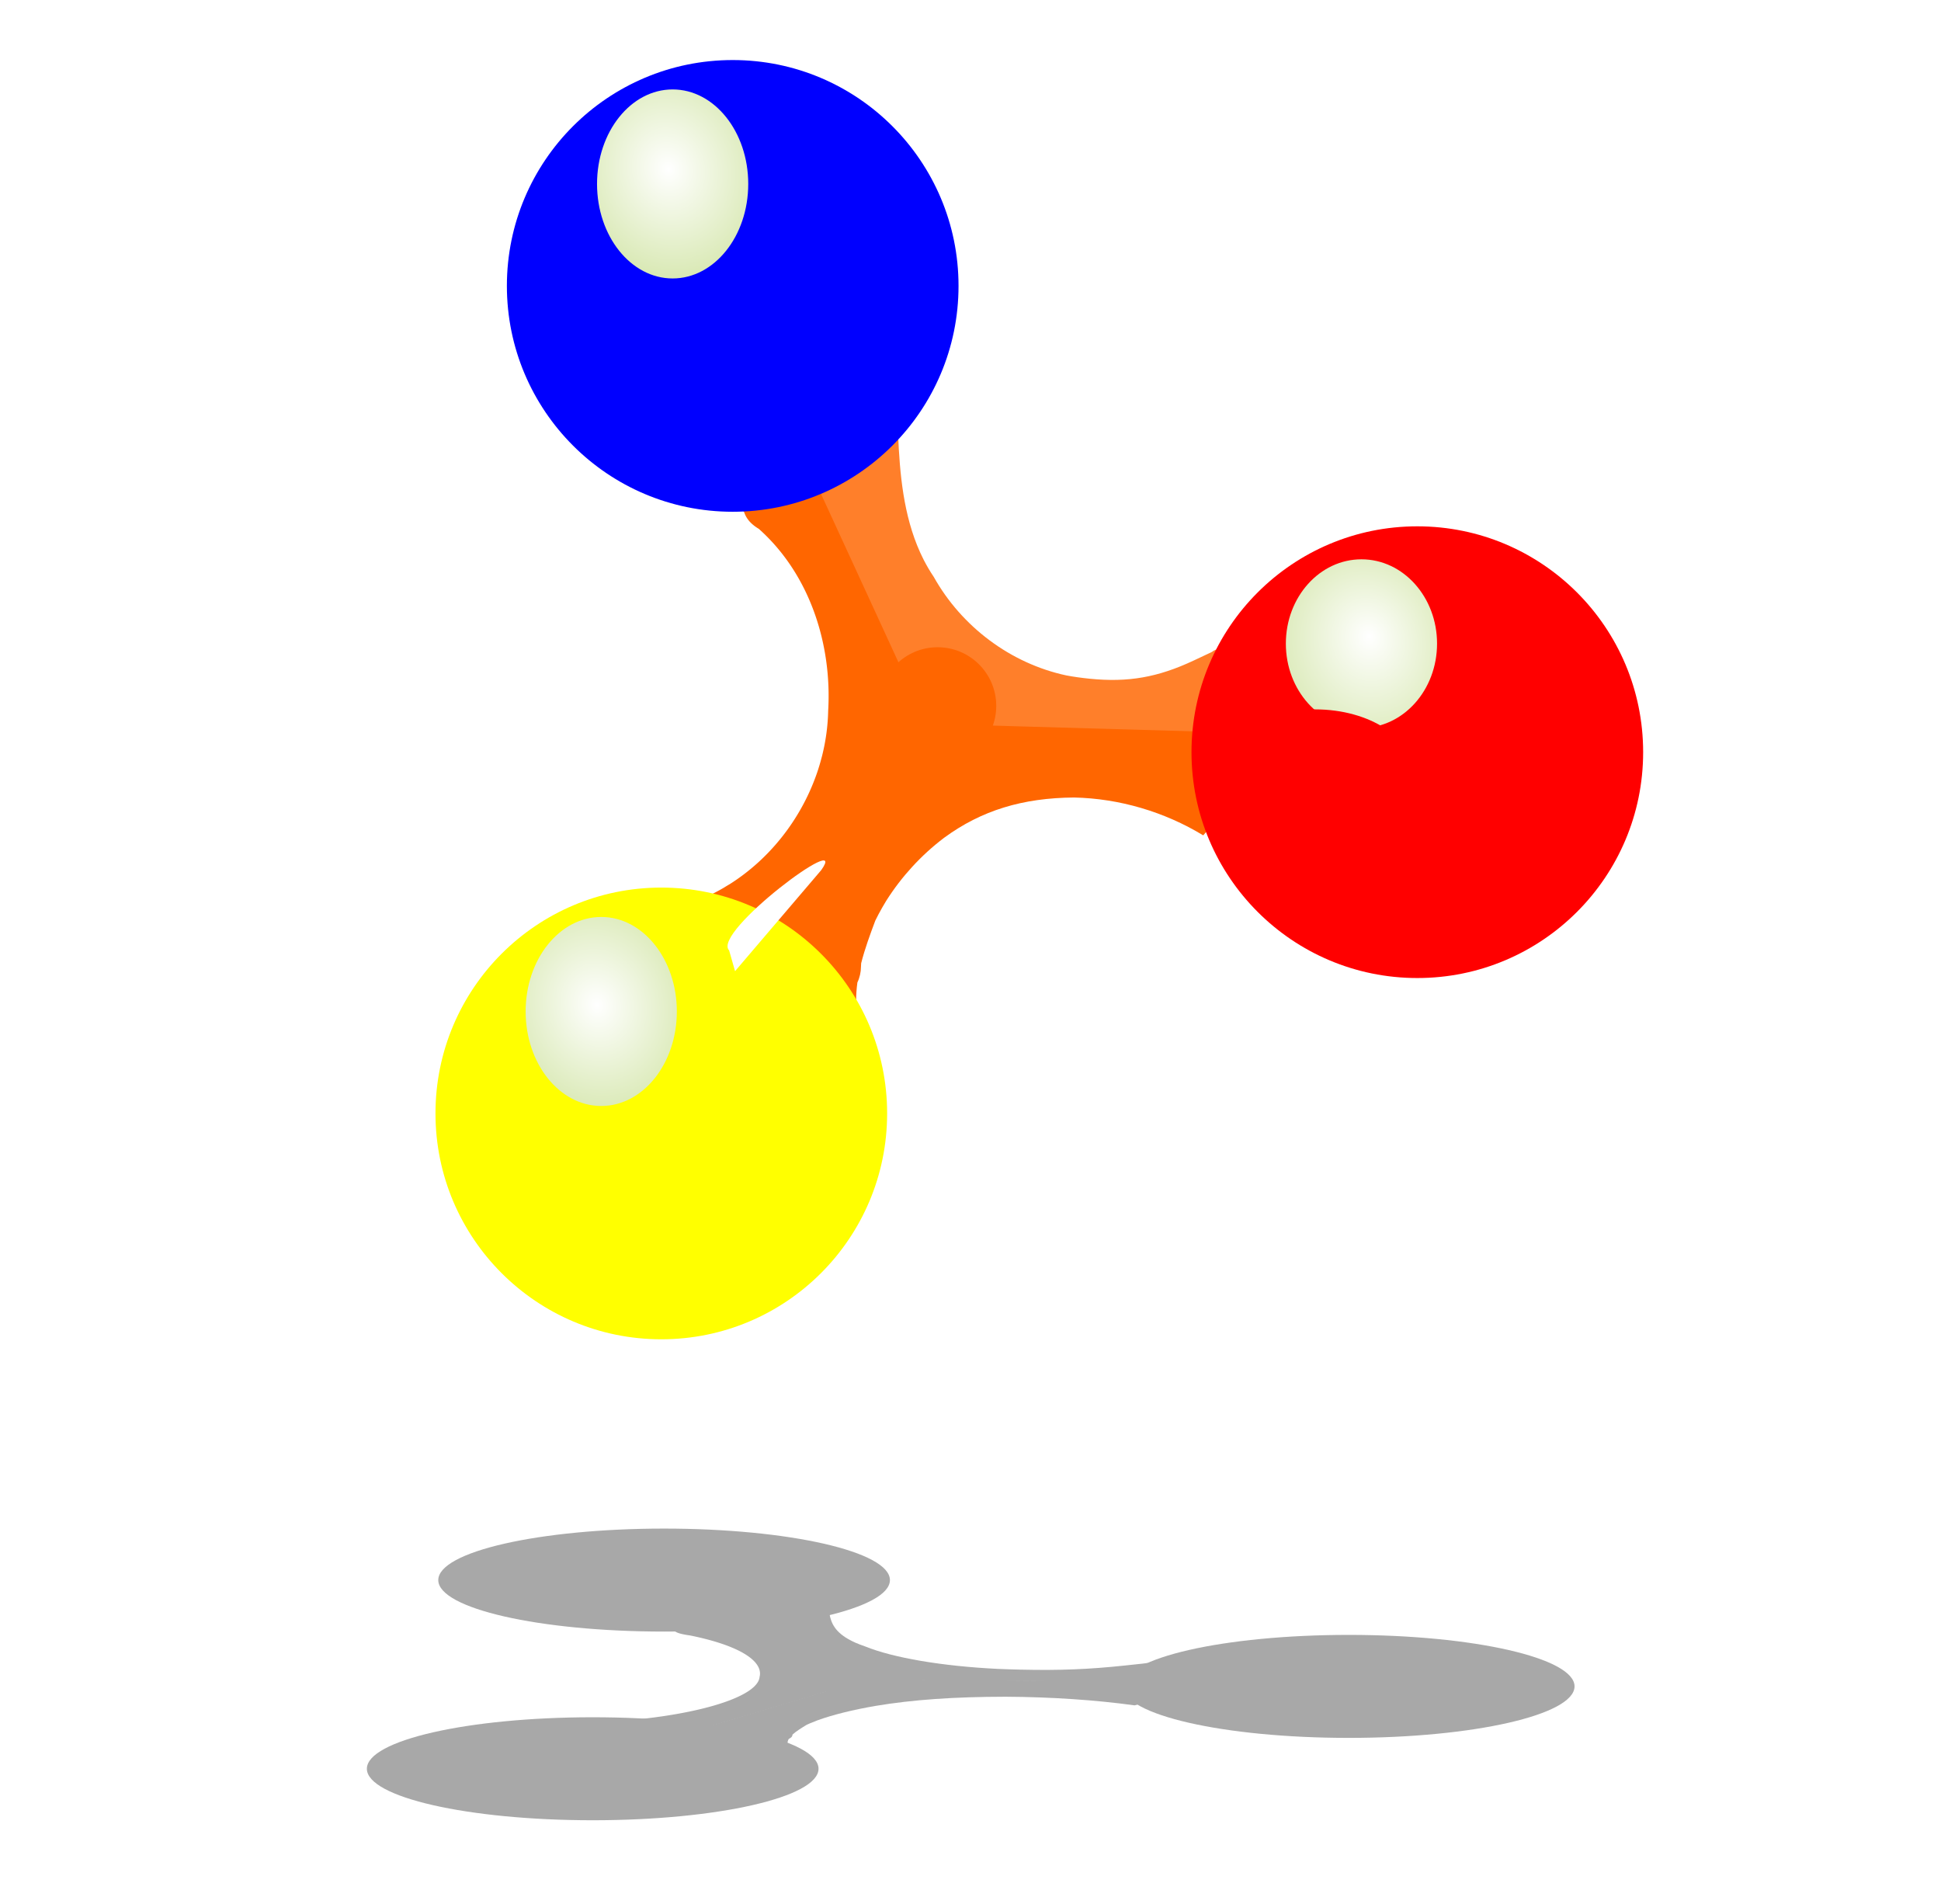 <?xml version="1.0" encoding="UTF-8" standalone="no"?>
<!-- Created with Inkscape (http://www.inkscape.org/) -->
<svg
    xmlns:inkscape="http://www.inkscape.org/namespaces/inkscape"
    xmlns:rdf="http://www.w3.org/1999/02/22-rdf-syntax-ns#"
    xmlns="http://www.w3.org/2000/svg"
    xmlns:sodipodi="http://sodipodi.sourceforge.net/DTD/sodipodi-0.dtd"
    xmlns:cc="http://creativecommons.org/ns#"
    xmlns:xlink="http://www.w3.org/1999/xlink"
    xmlns:dc="http://purl.org/dc/elements/1.1/"
    id="svg7815"
    viewBox="0 0 1867.3 1831.4"
    sodipodi:docname="_svgclean2.svg"
    version="1.1"
    inkscape:version="0.48.3.1 r9886"
  >
  <defs
      id="defs7817"
    >
    <linearGradient
        id="linearGradient8416"
        inkscape:collect="always"
      >
      <stop
          id="stop8418"
          style="stop-color:#ffffff"
          offset="0"
      />
      <stop
          id="stop8420"
          style="stop-color:#81b508"
          offset="1"
      />
    </linearGradient
    >
    <radialGradient
        id="radialGradient8422"
        xlink:href="#linearGradient8416"
        gradientUnits="userSpaceOnUse"
        cy="-76.18"
        cx="161.62"
        gradientTransform="matrix(1.249,4.66,-4.033,1.081,-347.41,-749.87)"
        r="72.731"
        inkscape:collect="always"
    />
    <filter
        id="filter8484"
        height="1.946"
        width="2.183"
        color-interpolation-filters="sRGB"
        y="-.473"
        x="-.591"
        inkscape:collect="always"
      >
      <feGaussianBlur
          id="feGaussianBlur8486"
          stdDeviation="35.843"
          inkscape:collect="always"
      />
    </filter
    >
    <filter
        id="filter8514"
        height="1.872"
        width="1.571"
        color-interpolation-filters="sRGB"
        y="-.436"
        x="-.286"
        inkscape:collect="always"
      >
      <feGaussianBlur
          id="feGaussianBlur8516"
          stdDeviation="13.945"
          inkscape:collect="always"
      />
    </filter
    >
    <radialGradient
        id="radialGradient8556"
        fx="287.72"
        fy="-204.29"
        xlink:href="#linearGradient8416"
        gradientUnits="userSpaceOnUse"
        cy="-200.87"
        cx="292.85"
        gradientTransform="matrix(1.249,5.223,-4.033,1.211,-1010.1,-1328.2)"
        r="72.731"
        inkscape:collect="always"
    />
    <radialGradient
        id="radialGradient8587"
        xlink:href="#linearGradient8416"
        gradientUnits="userSpaceOnUse"
        cy="-10.441"
        cx="318.93"
        gradientTransform="matrix(1.249,4.66,-4.033,1.081,-278.72,-1545.9)"
        r="72.731"
        inkscape:collect="always"
    />
    <filter
        id="filter8630"
        height="1.799"
        width="1.999"
        color-interpolation-filters="sRGB"
        y="-.4"
        x="-.499"
        inkscape:collect="always"
      >
      <feGaussianBlur
          id="feGaussianBlur8632"
          stdDeviation="30.269"
          inkscape:collect="always"
      />
    </filter
    >
    <filter
        id="filter8720"
        height="1.754"
        width="1.754"
        color-interpolation-filters="sRGB"
        y="-.377"
        x="-.377"
        inkscape:collect="always"
      >
      <feGaussianBlur
          id="feGaussianBlur8722"
          stdDeviation="12.342"
          inkscape:collect="always"
      />
    </filter
    >
    <filter
        id="filter8848"
        height="1.76"
        width="1.86"
        color-interpolation-filters="sRGB"
        y="-.38"
        x="-.43"
        inkscape:collect="always"
      >
      <feGaussianBlur
          id="feGaussianBlur8850"
          stdDeviation="16.865"
          inkscape:collect="always"
      />
    </filter
    >
    <filter
        id="filter8955"
        height="1.573"
        width="1.607"
        color-interpolation-filters="sRGB"
        y="-.287"
        x="-.304"
        inkscape:collect="always"
      >
      <feGaussianBlur
          id="feGaussianBlur8957"
          stdDeviation="146.996"
          inkscape:collect="always"
      />
    </filter
    >
  </defs
  >
  <sodipodi:namedview
      id="base"
      bordercolor="#666666"
      inkscape:pageshadow="2"
      inkscape:window-y="0"
      pagecolor="#ffffff"
      gridtolerance="20"
      inkscape:window-maximized="0"
      inkscape:zoom="0.175"
      inkscape:window-x="0"
      inkscape:window-height="645"
      showgrid="false"
      borderopacity="1.0"
      inkscape:current-layer="g2903"
      inkscape:cx="1530.4081"
      inkscape:cy="584.98255"
      inkscape:window-width="674"
      inkscape:pageopacity="0.0"
      inkscape:document-units="px"
  />
  <g
      id="layer1"
      inkscape:label="Capa 1"
      inkscape:groupmode="layer"
      transform="translate(595.72 350.37)"
    >
    <g
        id="g2903"
      >
      <g
          id="g2936"
          transform="translate(-114.29,-108.57)"
        >
        <path
            id="path8395"
            style="fill:#ff6600"
            inkscape:connector-curvature="0"
            d="m201.72 734.97c46.808-5.034 93.619-9.873 140.5-14.219-0.059-5.889 0.406-11.733 1.188-17.531 2.21-4.606 3.433-10.045 3.438-15.125 0.001-1.04 0.081-2.176 0.188-3.344 3.541-13.962 8.582-27.635 13.594-41 0.983-2.002 1.995-4.021 3.062-6.031 2.272-4.277 4.724-8.579 7.312-12.812 0.105-0.167 0.207-0.334 0.312-0.5 14.609-23.058 33.502-43.681 55.344-60.219 0.03-0.022 0.063-0.04 0.094-0.062 0.053-0.04 0.103-0.085 0.156-0.125 35.802-26.253 75.392-38.322 125-38.688 43.558 0.946 86.939 13.757 124.19 36.406 29.362-33.482 59.688-66.136 89.469-99.25l-353.25-10.125 1.844 4.062-212.44 278.56z"
        />
        <path
            id="path8386"
            style="fill:#ff6600"
            inkscape:connector-curvature="0"
            d="m201.72 736.97 212.44-278.56-1.844-4.062h-0.219l-138.5-301.06c-8.985 7.923-13.537 25.052-19.688 37.844-6.098 14.344-18.521 31.938-20.375 47.844l-1.79 3.83a5.684 5.684 0 0 0 1.219 6.469l1.469 1.406c1.872 5.982 6.199 11.488 14.094 16.188 48.888 43.513 70.509 110.62 66.781 174.88-0.297 14.384-2.209 28.631-5.625 42.5-0.002 0.01 0.002 0.021 0 0.031-0.282 1.146-0.604 2.297-0.906 3.438-0.073 0.271-0.145 0.542-0.219 0.812-0.237 0.878-0.47 1.751-0.719 2.625-0.155 0.542-0.31 1.084-0.469 1.625-0.177 0.602-0.349 1.212-0.531 1.812-0.243 0.806-0.498 1.602-0.75 2.406-0.106 0.333-0.205 0.668-0.312 1-0.342 1.074-0.704 2.147-1.062 3.219-0.402 1.179-0.826 2.36-1.25 3.531-15.33 42.383-44.599 79.662-82.719 103.81-0.103 0.065-0.21 0.123-0.312 0.188-1.946 1.124-3.816 2.276-5.625 3.406-0.165 0.096-0.335 0.186-0.5 0.281-6.188 3.589-12.59 6.842-19.188 9.719 1.379 15.407 2.488 30.83 3.188 46.281 0.027 1.202 0.032 2.32 0.062 3.531 0.17 6.806 0.398 13.643 0.656 20.094 0.062 4.048 0.103 8.076 0.094 12.125 0.504 10.799-0.694 22.388 2.594 32.781z"
        />
        <path
            id="path7852"
            style="fill:#ff7f2a"
            inkscape:connector-curvature="0"
            d="m271.59 153.28 138.5 301.06 353.47 10.125c0.029-0.033 0.064-0.061 0.094-0.094l0.219-7.594c-16.744-17.024-33.627-33.926-50.094-51.219-0.799-0.32-1.538-0.776-2.281-1.312l-4.969-5.156c-0.009-0.011-0.023-0.02-0.031-0.031-6.635-8.754-12.067-21.588-22-13.812-0.293 0.158-0.582 0.312-0.875 0.469l-16.75 7.875c-34.503 16.191-63.021 21.175-99.969 17.469-8.055-0.808-15.507-1.855-22.562-3.188-53.532-11.485-100.63-46.846-127.47-94.75-3.424-5.09-6.519-10.31-9.281-15.656-0.071-0.137-0.148-0.269-0.219-0.406-0.385-0.768-0.749-1.541-1.125-2.312-0.297-0.603-0.585-1.207-0.875-1.812-0.567-1.187-1.141-2.369-1.688-3.562-15.988-35.482-19.589-75.489-21.156-114.25-28.307-7.071-56.612-14.225-84.938-21.219-6.008-3.595-11.027-5.069-15.312-4.969-4.203 0.098-7.692 1.703-10.688 4.344z"
        />
        <path
            id="path8388"
            style="fill:#800000"
            inkscape:connector-curvature="0"
            d="m765.66 464.38c1.223-1.36 2.466-2.701 3.688-4.062-1.155-1.178-2.312-2.355-3.469-3.531l-0.219 7.594z"
        />
        <g
            id="g8528"
          >
          <path
              id="path8399"
              sodipodi:rx="203.04066"
              sodipodi:ry="203.04066"
              style="fill:#0000ff"
              sodipodi:type="arc"
              d="m1038.4 429.1c0 112.14-90.904 203.04-203.04 203.04s-203.04-90.904-203.04-203.04 90.904-203.04 203.04-203.04 203.04 90.904 203.04 203.04z"
              transform="matrix(1.07,0,0,1.07,-670.38,-425.93)"
              sodipodi:cy="429.09805"
              sodipodi:cx="835.39618"
          />
          <path
              id="path8414"
              sodipodi:rx="72.73098"
              sodipodi:ry="90.913727"
              style="filter:url(#filter8484);fill:url(#radialGradient8422)"
              sodipodi:type="arc"
              d="m238.4-64.867c0 50.21-32.563 90.914-72.731 90.914s-72.731-40.703-72.731-90.914c0-50.21 32.563-90.914 72.731-90.914s72.731 40.703 72.731 90.914z"
              sodipodi:cy="-64.866531"
              sodipodi:cx="165.66502"
          />
          <path
              id="path8488"
              sodipodi:rx="58.588848"
              sodipodi:ry="38.385796"
              style="filter:url(#filter8514);fill:#0000ff"
              sodipodi:type="arc"
              d="m286.88 133.12c0 21.2-26.231 38.386-58.589 38.386s-58.589-17.186-58.589-38.386 26.231-38.386 58.589-38.386 58.589 17.186 58.589 38.386z"
              transform="matrix(1.621,0,0,1.621,-97.253,-74.547)"
              sodipodi:cy="133.12337"
              sodipodi:cx="228.29448"
          />
        </g
        >
        <path
            id="path8535"
            sodipodi:rx="203.04066"
            sodipodi:ry="203.04066"
            style="fill:#ff0000"
            sodipodi:type="arc"
            d="m1038.4 429.1c0 112.14-90.904 203.04-203.04 203.04s-203.04-90.904-203.04-203.04 90.904-203.04 203.04-203.04 203.04 90.904 203.04 203.04z"
            transform="matrix(1.07,0,0,1.07,-11.76,22.58)"
            sodipodi:cy="429.09805"
            sodipodi:cx="835.39618"
        />
        <path
            id="path8537"
            sodipodi:rx="72.73098"
            sodipodi:ry="90.913727"
            style="filter:url(#filter8630);fill:url(#radialGradient8556)"
            sodipodi:type="arc"
            d="m238.4-64.867c0 50.21-32.563 90.914-72.731 90.914s-72.731-40.703-72.731-90.914c0-50.21 32.563-90.914 72.731-90.914s72.731 40.703 72.731 90.914z"
            transform="matrix(1 0 0 .892 662.66 435.15)"
            sodipodi:cy="-64.866531"
            sodipodi:cx="165.66502"
        />
        <path
            id="path8539"
            sodipodi:rx="58.588848"
            sodipodi:ry="38.385796"
            style="filter:url(#filter8514);fill:#ff0000"
            sodipodi:type="arc"
            d="m286.88 133.12c0 21.2-26.231 38.386-58.589 38.386s-58.589-17.186-58.589-38.386 26.231-38.386 58.589-38.386 58.589 17.186 58.589 38.386z"
            transform="matrix(1.621,0,0,1.621,413.82,286.99)"
            sodipodi:cy="133.12337"
            sodipodi:cx="228.29448"
        />
        <path
            id="path8572"
            sodipodi:rx="203.04066"
            sodipodi:ry="203.04066"
            style="fill:#ffff00"
            sodipodi:type="arc"
            d="m1038.4 429.1c0 112.14-90.904 203.04-203.04 203.04s-203.04-90.904-203.04-203.04 90.904-203.04 203.04-203.04 203.04 90.904 203.04 203.04z"
            transform="matrix(1.07,0,0,1.07,-739.07,370.07)"
            sodipodi:cy="429.09805"
            sodipodi:cx="835.39618"
        />
        <path
            id="path8574"
            sodipodi:rx="72.73098"
            sodipodi:ry="90.913727"
            style="filter:url(#filter8484);fill:url(#radialGradient8587)"
            sodipodi:type="arc"
            d="m238.4-64.867c0 50.21-32.563 90.914-72.731 90.914s-72.731-40.703-72.731-90.914c0-50.21 32.563-90.914 72.731-90.914s72.731 40.703 72.731 90.914z"
            transform="translate(-68.69,796)"
            sodipodi:cy="-64.866531"
            sodipodi:cx="165.66502"
        />
        <path
            id="path8694"
            sodipodi:rx="39.285713"
            sodipodi:ry="39.285713"
            style="filter:url(#filter8720);fill:#ff6600"
            sodipodi:type="arc"
            d="m454.29 460.22c0 21.697-17.589 39.286-39.286 39.286s-39.286-17.589-39.286-39.286 17.589-39.286 39.286-39.286 39.286 17.589 39.286 39.286z"
            transform="matrix(1.436,0,0,1.436,-175.38,-223.68)"
            sodipodi:cy="460.21933"
            sodipodi:cx="415"
        />
        <path
            id="path8790"
            inkscape:connector-curvature="0"
            sodipodi:nodetypes="cccc"
            style="filter:url(#filter8848);fill:#ffffff"
            d="m308.57 595.22c28.571-40-105.71 60-88.571 77.143l5.714 20z"
        />
        <g
            id="g8882"
            style="opacity:.342;filter:url(#filter8955);fill:#000000"
            transform="matrix(1 0 0 .228 -66 1270.5)"
          >
          <path
              id="path8852"
              style="fill:#000000"
              inkscape:connector-curvature="0"
              d="m201.72 734.97c46.808-5.034 93.619-9.873 140.5-14.219-0.059-5.889 0.406-11.733 1.188-17.531 2.21-4.606 3.433-10.045 3.438-15.125 0.001-1.04 0.081-2.176 0.188-3.344 3.541-13.962 8.582-27.635 13.594-41 0.983-2.002 1.995-4.021 3.062-6.031 2.272-4.277 4.724-8.579 7.312-12.812 0.105-0.167 0.207-0.334 0.312-0.5 14.609-23.058 33.502-43.681 55.344-60.219 0.03-0.022 0.063-0.04 0.094-0.062 0.053-0.04 0.103-0.085 0.156-0.125 35.802-26.253 75.392-38.322 125-38.688 43.558 0.946 86.939 13.757 124.19 36.406 29.362-33.482 59.688-66.136 89.469-99.25l-353.25-10.125 1.844 4.062-212.44 278.56z"
          />
          <path
              id="path8854"
              style="fill:#000000"
              inkscape:connector-curvature="0"
              d="m201.72 736.97 212.44-278.56-1.844-4.062h-0.219l-138.5-301.06c-8.985 7.923-13.537 25.052-19.688 37.844-6.098 14.344-18.521 31.938-20.375 47.844l-1.79 3.83a5.684 5.684 0 0 0 1.219 6.469l1.469 1.406c1.872 5.982 6.199 11.488 14.094 16.188 48.888 43.513 70.509 110.62 66.781 174.88-0.297 14.384-2.209 28.631-5.625 42.5-0.002 0.01 0.002 0.021 0 0.031-0.282 1.146-0.604 2.297-0.906 3.438-0.073 0.271-0.145 0.542-0.219 0.812-0.237 0.878-0.47 1.751-0.719 2.625-0.155 0.542-0.31 1.084-0.469 1.625-0.177 0.602-0.349 1.212-0.531 1.812-0.243 0.806-0.498 1.602-0.75 2.406-0.106 0.333-0.205 0.668-0.312 1-0.342 1.074-0.704 2.147-1.062 3.219-0.402 1.179-0.826 2.36-1.25 3.531-15.33 42.383-44.599 79.662-82.719 103.81-0.103 0.065-0.21 0.123-0.312 0.188-1.946 1.124-3.816 2.276-5.625 3.406-0.165 0.096-0.335 0.186-0.5 0.281-6.188 3.589-12.59 6.842-19.188 9.719 1.379 15.407 2.488 30.83 3.188 46.281 0.027 1.202 0.032 2.32 0.062 3.531 0.17 6.806 0.398 13.643 0.656 20.094 0.062 4.048 0.103 8.076 0.094 12.125 0.504 10.799-0.694 22.388 2.594 32.781z"
          />
          <path
              id="path8856"
              style="fill:#000000"
              inkscape:connector-curvature="0"
              d="m271.59 153.28 138.5 301.06 353.47 10.125c0.029-0.033 0.064-0.061 0.094-0.094l0.219-7.594c-16.744-17.024-33.627-33.926-50.094-51.219-0.799-0.32-1.538-0.776-2.281-1.312l-4.969-5.156c-0.009-0.011-0.023-0.02-0.031-0.031-6.635-8.754-12.067-21.588-22-13.812-0.293 0.158-0.582 0.312-0.875 0.469l-16.75 7.875c-34.503 16.191-63.021 21.175-99.969 17.469-8.055-0.808-15.507-1.855-22.562-3.188-53.532-11.485-100.63-46.846-127.47-94.75-3.424-5.09-6.519-10.31-9.281-15.656-0.071-0.137-0.148-0.269-0.219-0.406-0.385-0.768-0.749-1.541-1.125-2.312-0.297-0.603-0.585-1.207-0.875-1.812-0.567-1.187-1.141-2.369-1.688-3.562-15.988-35.482-19.589-75.489-21.156-114.25-28.307-7.071-56.612-14.225-84.938-21.219-6.008-3.595-11.027-5.069-15.312-4.969-4.203 0.098-7.692 1.703-10.688 4.344z"
          />
          <path
              id="path8858"
              style="fill:#000000"
              inkscape:connector-curvature="0"
              d="m765.66 464.38c1.223-1.36 2.466-2.701 3.688-4.062-1.155-1.178-2.312-2.355-3.469-3.531l-0.219 7.594z"
          />
          <g
              id="g8860"
              style="fill:#000000"
            >
            <path
                id="path8862"
                sodipodi:rx="203.04066"
                sodipodi:ry="203.04066"
                style="fill:#000000"
                sodipodi:type="arc"
                d="m1038.4 429.1c0 112.14-90.904 203.04-203.04 203.04s-203.04-90.904-203.04-203.04 90.904-203.04 203.04-203.04 203.04 90.904 203.04 203.04z"
                transform="matrix(1.07,0,0,1.07,-670.38,-425.93)"
                sodipodi:cy="429.09805"
                sodipodi:cx="835.39618"
            />
            <path
                id="path8864"
                sodipodi:rx="72.73098"
                sodipodi:ry="90.913727"
                style="filter:url(#filter8484);fill:#000000"
                sodipodi:type="arc"
                d="m238.4-64.867c0 50.21-32.563 90.914-72.731 90.914s-72.731-40.703-72.731-90.914c0-50.21 32.563-90.914 72.731-90.914s72.731 40.703 72.731 90.914z"
                sodipodi:cy="-64.866531"
                sodipodi:cx="165.66502"
            />
            <path
                id="path8866"
                sodipodi:rx="58.588848"
                sodipodi:ry="38.385796"
                style="filter:url(#filter8514);fill:#000000"
                sodipodi:type="arc"
                d="m286.88 133.12c0 21.2-26.231 38.386-58.589 38.386s-58.589-17.186-58.589-38.386 26.231-38.386 58.589-38.386 58.589 17.186 58.589 38.386z"
                transform="matrix(1.621,0,0,1.621,-97.253,-74.547)"
                sodipodi:cy="133.12337"
                sodipodi:cx="228.29448"
            />
          </g
          >
          <path
              id="path8868"
              sodipodi:rx="203.04066"
              sodipodi:ry="203.04066"
              style="fill:#000000"
              sodipodi:type="arc"
              d="m1038.4 429.1c0 112.14-90.904 203.04-203.04 203.04s-203.04-90.904-203.04-203.04 90.904-203.04 203.04-203.04 203.04 90.904 203.04 203.04z"
              transform="matrix(1.07,0,0,1.07,-11.76,22.58)"
              sodipodi:cy="429.09805"
              sodipodi:cx="835.39618"
          />
          <path
              id="path8870"
              sodipodi:rx="72.73098"
              sodipodi:ry="90.913727"
              style="filter:url(#filter8630);fill:#000000"
              sodipodi:type="arc"
              d="m238.4-64.867c0 50.21-32.563 90.914-72.731 90.914s-72.731-40.703-72.731-90.914c0-50.21 32.563-90.914 72.731-90.914s72.731 40.703 72.731 90.914z"
              transform="matrix(1 0 0 .892 662.66 435.15)"
              sodipodi:cy="-64.866531"
              sodipodi:cx="165.66502"
          />
          <path
              id="path8872"
              sodipodi:rx="58.588848"
              sodipodi:ry="38.385796"
              style="filter:url(#filter8514);fill:#000000"
              sodipodi:type="arc"
              d="m286.88 133.12c0 21.2-26.231 38.386-58.589 38.386s-58.589-17.186-58.589-38.386 26.231-38.386 58.589-38.386 58.589 17.186 58.589 38.386z"
              transform="matrix(1.621,0,0,1.621,413.82,286.99)"
              sodipodi:cy="133.12337"
              sodipodi:cx="228.29448"
          />
          <path
              id="path8874"
              sodipodi:rx="203.04066"
              sodipodi:ry="203.04066"
              style="fill:#000000"
              sodipodi:type="arc"
              d="m1038.4 429.1c0 112.14-90.904 203.04-203.04 203.04s-203.04-90.904-203.04-203.04 90.904-203.04 203.04-203.04 203.04 90.904 203.04 203.04z"
              transform="matrix(1.07,0,0,1.07,-739.07,370.07)"
              sodipodi:cy="429.09805"
              sodipodi:cx="835.39618"
          />
          <path
              id="path8876"
              sodipodi:rx="72.73098"
              sodipodi:ry="90.913727"
              style="filter:url(#filter8484);fill:#000000"
              sodipodi:type="arc"
              d="m238.4-64.867c0 50.21-32.563 90.914-72.731 90.914s-72.731-40.703-72.731-90.914c0-50.21 32.563-90.914 72.731-90.914s72.731 40.703 72.731 90.914z"
              transform="translate(-68.69,796)"
              sodipodi:cy="-64.866531"
              sodipodi:cx="165.66502"
          />
          <path
              id="path8878"
              sodipodi:rx="39.285713"
              sodipodi:ry="39.285713"
              style="filter:url(#filter8720);fill:#000000"
              sodipodi:type="arc"
              d="m454.29 460.22c0 21.697-17.589 39.286-39.286 39.286s-39.286-17.589-39.286-39.286 17.589-39.286 39.286-39.286 39.286 17.589 39.286 39.286z"
              transform="matrix(1.436,0,0,1.436,-181.09,-200.82)"
              sodipodi:cy="460.21933"
              sodipodi:cx="415"
          />
          <path
              id="path8880"
              inkscape:connector-curvature="0"
              sodipodi:nodetypes="cccc"
              style="filter:url(#filter8848);fill:#000000"
              d="m308.57 595.22c28.571-40-105.71 60-88.571 77.143l5.714 20z"
          />
        </g
        >
      </g
      >
    </g
    >
  </g
  >
</svg
>
